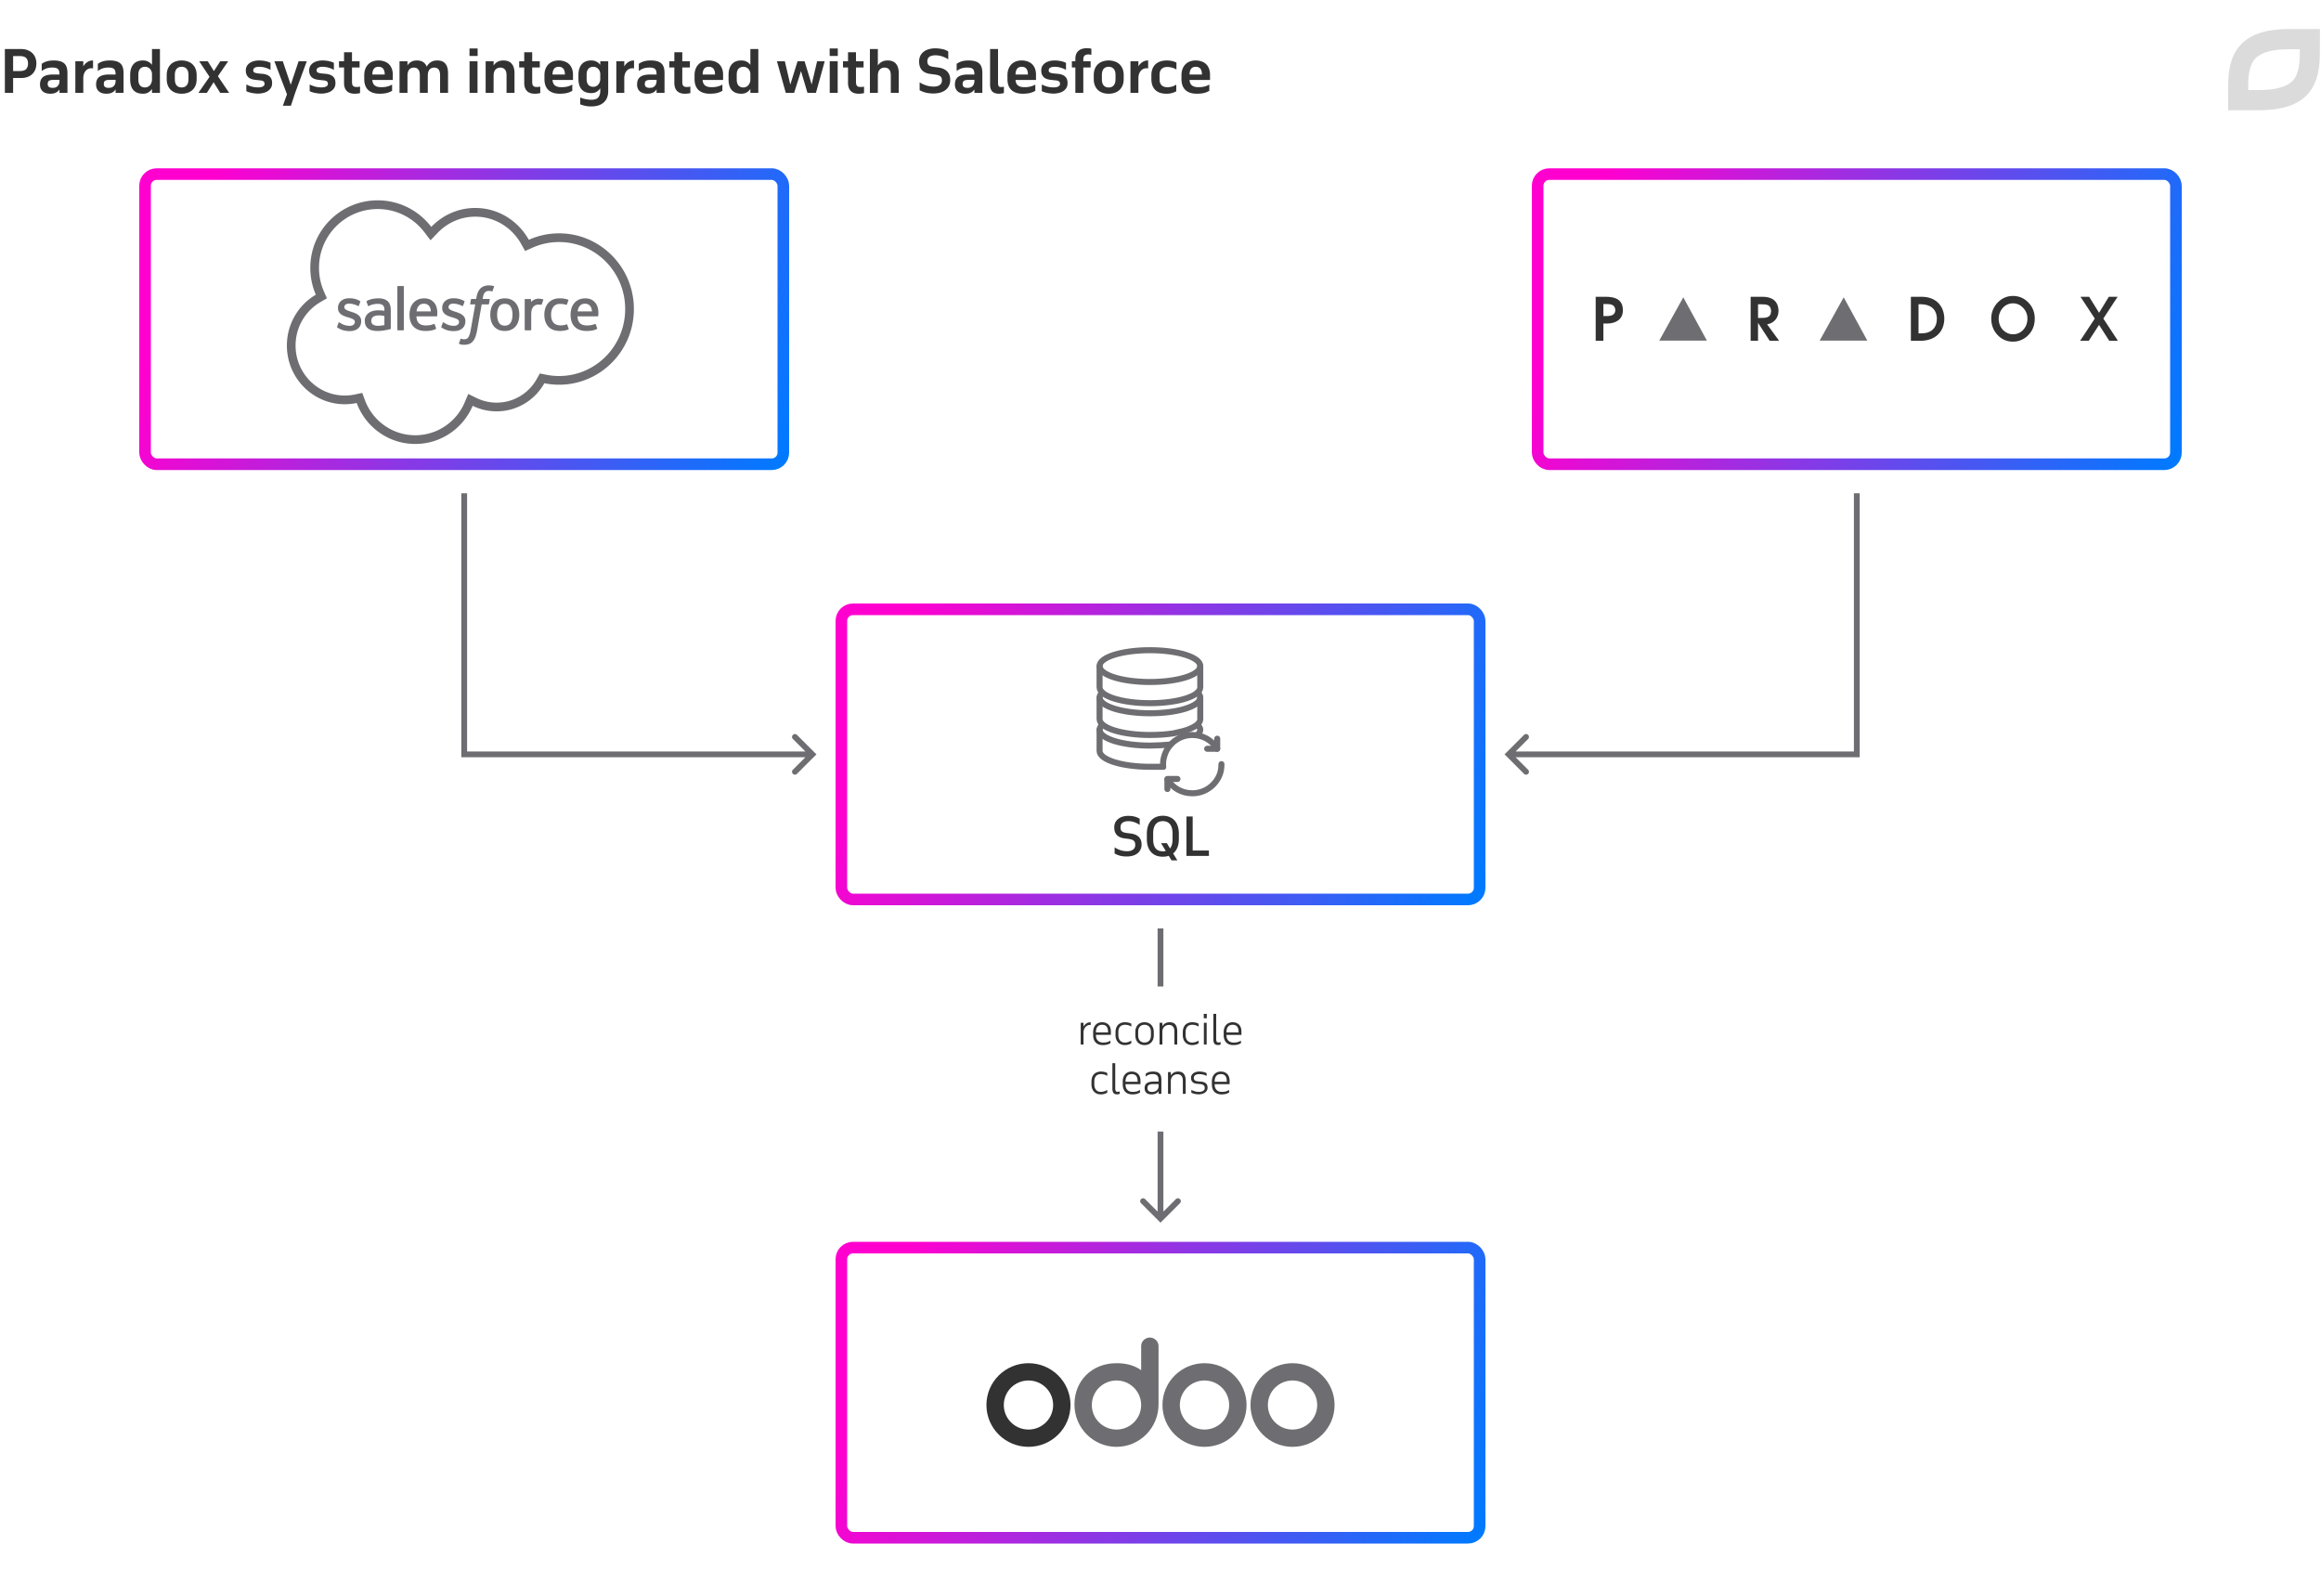 <svg width="800" height="550" viewBox="0 0 800 550" fill="none" xmlns="http://www.w3.org/2000/svg"><path d="M372.499 352.51h.966v1.316c.252-.448.584-.807.994-1.078.411-.28.906-.42 1.484-.42v.938a.664.664 0 00-.126-.014h-.126a1.98 1.98 0 00-.84.182 2.182 2.182 0 00-.672.504 2.87 2.87 0 00-.49.756c-.121.28-.196.588-.224.924V360h-.966v-7.49zm10.403 4.172h-5.152v.112c0 .364.047.7.14 1.008.103.308.257.574.462.798.205.224.457.401.756.532.308.131.672.196 1.092.196.42 0 .831-.037 1.232-.112.401-.075.835-.261 1.302-.56v.882c-.42.252-.835.425-1.246.518-.411.093-.873.14-1.386.14-1.045 0-1.862-.303-2.45-.91-.579-.607-.868-1.461-.868-2.562v-.924c0-.532.07-1.013.21-1.442.149-.429.355-.793.616-1.092.271-.299.593-.527.966-.686a3.136 3.136 0 011.274-.252c.924 0 1.661.275 2.212.826.56.551.84 1.386.84 2.506v1.022zm-5.152-.84h4.172v-.224c0-.793-.168-1.395-.504-1.806-.327-.411-.845-.616-1.554-.616-.299 0-.579.047-.84.14a1.645 1.645 0 00-.672.448 2.248 2.248 0 00-.448.798c-.103.317-.154.7-.154 1.148v.112zm10.035-3.514c.821 0 1.54.168 2.156.504v1.022a3.055 3.055 0 00-1.106-.518 4.24 4.24 0 00-1.05-.14c-.327 0-.63.047-.91.14-.28.084-.523.229-.728.434a2.034 2.034 0 00-.49.784c-.122.317-.182.709-.182 1.176v1.064c0 .355.046.686.14.994.093.308.233.579.42.812.186.224.42.401.7.532.289.131.63.196 1.022.196.345 0 .69-.051 1.036-.154a4.826 4.826 0 001.134-.518v.924a3.398 3.398 0 01-.98.448 4.278 4.278 0 01-1.232.168c-.495 0-.943-.084-1.344-.252a2.96 2.96 0 01-1.008-.7 3.187 3.187 0 01-.644-1.092 4.304 4.304 0 01-.224-1.428v-.924c0-.504.065-.966.196-1.386.13-.429.331-.798.602-1.106.28-.308.625-.546 1.036-.714.41-.177.896-.266 1.456-.266zm3.546 3.458c0-.569.075-1.069.224-1.498.159-.429.378-.789.658-1.078.28-.289.611-.509.994-.658a3.596 3.596 0 011.288-.224c.457 0 .882.075 1.274.224a2.74 2.74 0 011.008.658c.289.289.513.649.672 1.078.159.429.238.929.238 1.498v.952c0 .569-.079 1.069-.238 1.498a2.95 2.95 0 01-.672 1.078 2.74 2.74 0 01-1.008.658 3.558 3.558 0 01-1.274.224c-.467 0-.896-.075-1.288-.224a2.761 2.761 0 01-.994-.658 3.047 3.047 0 01-.658-1.078c-.149-.429-.224-.929-.224-1.498v-.952zm.966 1.022c0 .812.196 1.433.588 1.862.401.429.938.644 1.61.644.691 0 1.232-.215 1.624-.644.392-.439.588-1.059.588-1.862v-1.092c0-.821-.201-1.447-.602-1.876-.401-.429-.938-.644-1.61-.644-.672 0-1.209.215-1.61.644-.392.429-.588 1.055-.588 1.876v1.092zm7.382-4.298h.966v1.176c.252-.42.583-.751.994-.994.42-.243.919-.364 1.498-.364.933 0 1.605.271 2.016.812.411.541.616 1.302.616 2.282V360h-.98v-4.48c0-.803-.173-1.381-.518-1.736-.336-.355-.789-.532-1.358-.532a2.38 2.38 0 00-.854.154 2.05 2.05 0 00-.7.42 2.346 2.346 0 00-.49.686 2.81 2.81 0 00-.224.924V360h-.966v-7.49zm11.293-.182c.821 0 1.54.168 2.156.504v1.022a3.055 3.055 0 00-1.106-.518 4.24 4.24 0 00-1.05-.14c-.327 0-.63.047-.91.14-.28.084-.523.229-.728.434a2.046 2.046 0 00-.49.784c-.121.317-.182.709-.182 1.176v1.064c0 .355.047.686.14.994.093.308.233.579.42.812.187.224.42.401.7.532.289.131.63.196 1.022.196.345 0 .691-.051 1.036-.154a4.79 4.79 0 001.134-.518v.924a3.386 3.386 0 01-.98.448 4.273 4.273 0 01-1.232.168c-.495 0-.943-.084-1.344-.252a2.96 2.96 0 01-1.008-.7 3.187 3.187 0 01-.644-1.092 4.33 4.33 0 01-.224-1.428v-.924c0-.504.065-.966.196-1.386.131-.429.331-.798.602-1.106.28-.308.625-.546 1.036-.714.411-.177.896-.266 1.456-.266zm3.978.182h.966V360h-.966v-7.49zm-.042-3.08h1.05v1.526h-1.05v-1.526zm3.309 0h.98v8.652c0 .42.056.728.168.924.112.196.317.294.616.294a2.007 2.007 0 00.742-.14v.854c-.094.047-.22.084-.378.112a2.097 2.097 0 01-.476.056c-.318 0-.584-.042-.798-.126a1.194 1.194 0 01-.504-.378 1.818 1.818 0 01-.266-.644 4.3 4.3 0 01-.084-.896v-8.708zm9.679 7.252h-5.152v.112c0 .364.047.7.14 1.008.103.308.257.574.462.798.205.224.457.401.756.532.308.131.672.196 1.092.196.42 0 .831-.037 1.232-.112.401-.075.835-.261 1.302-.56v.882c-.42.252-.835.425-1.246.518-.411.093-.873.14-1.386.14-1.045 0-1.862-.303-2.45-.91-.579-.607-.868-1.461-.868-2.562v-.924c0-.532.07-1.013.21-1.442.149-.429.355-.793.616-1.092.271-.299.593-.527.966-.686a3.136 3.136 0 011.274-.252c.924 0 1.661.275 2.212.826.56.551.84 1.386.84 2.506v1.022zm-5.152-.84h4.172v-.224c0-.793-.168-1.395-.504-1.806-.327-.411-.845-.616-1.554-.616-.299 0-.579.047-.84.14a1.645 1.645 0 00-.672.448 2.248 2.248 0 00-.448.798c-.103.317-.154.7-.154 1.148v.112zm-43.245 13.486c.822 0 1.54.168 2.156.504v1.022a3.048 3.048 0 00-1.106-.518 4.24 4.24 0 00-1.05-.14c-.326 0-.63.047-.91.14-.28.084-.522.229-.728.434a2.058 2.058 0 00-.49.784c-.121.317-.182.709-.182 1.176v1.064c0 .355.047.686.14.994.094.308.234.579.42.812.187.224.42.401.7.532.29.131.63.196 1.022.196.346 0 .691-.051 1.036-.154a4.79 4.79 0 001.134-.518v.924c-.27.187-.597.336-.98.448a4.273 4.273 0 01-1.232.168c-.494 0-.942-.084-1.344-.252a2.96 2.96 0 01-1.008-.7 3.203 3.203 0 01-.644-1.092 4.33 4.33 0 01-.224-1.428v-.924c0-.504.066-.966.196-1.386a2.97 2.97 0 01.602-1.106c.28-.308.626-.546 1.036-.714.411-.177.896-.266 1.456-.266zm3.923-2.898h.98v8.652c0 .42.056.728.168.924.112.196.317.294.616.294a2.007 2.007 0 00.742-.14v.854c-.094.047-.22.084-.378.112a2.097 2.097 0 01-.476.056c-.318 0-.584-.042-.798-.126a1.194 1.194 0 01-.504-.378 1.818 1.818 0 01-.266-.644 4.3 4.3 0 01-.084-.896v-8.708zm9.679 7.252h-5.152v.112c0 .364.047.7.14 1.008.103.308.257.574.462.798.206.224.458.401.756.532.308.131.672.196 1.092.196.42 0 .831-.037 1.232-.112.402-.075.836-.261 1.302-.56v.882c-.42.252-.835.425-1.246.518-.41.093-.872.14-1.386.14-1.045 0-1.862-.303-2.45-.91-.578-.607-.868-1.461-.868-2.562v-.924c0-.532.07-1.013.21-1.442a3.29 3.29 0 01.616-1.092c.271-.299.593-.527.966-.686a3.139 3.139 0 011.274-.252c.924 0 1.662.275 2.212.826.56.551.84 1.386.84 2.506v1.022zm-5.152-.84h4.172v-.224c0-.793-.168-1.395-.504-1.806-.326-.411-.844-.616-1.554-.616-.298 0-.578.047-.84.14a1.645 1.645 0 00-.672.448 2.263 2.263 0 00-.448.798c-.102.317-.154.7-.154 1.148v.112zM399.328 377v-.952a2.29 2.29 0 01-.994.868c-.411.187-.877.28-1.4.28-.793 0-1.395-.187-1.806-.56-.401-.373-.602-.896-.602-1.568 0-.803.257-1.381.77-1.736.513-.364 1.293-.546 2.338-.546h1.694v-.448a4.3 4.3 0 00-.084-.896 1.6 1.6 0 00-.308-.672 1.334 1.334 0 00-.63-.42c-.261-.103-.597-.154-1.008-.154-.476 0-.901.065-1.274.196-.373.121-.747.345-1.12.672v-.966c.289-.233.625-.42 1.008-.56.383-.14.896-.21 1.54-.21.541 0 .994.061 1.358.182.364.112.658.294.882.546.224.243.383.551.476.924.093.364.14.798.14 1.302V377h-.98zm-2.268-.644c.233 0 .471-.028.714-.084a1.96 1.96 0 001.232-.812c.159-.215.266-.476.322-.784v-1.05h-1.736c-.784 0-1.33.112-1.638.336-.299.215-.448.569-.448 1.064 0 .439.135.77.406.994.28.224.663.336 1.148.336zm5.531-6.846h.966v1.176c.252-.42.583-.751.994-.994.42-.243.919-.364 1.498-.364.933 0 1.605.271 2.016.812.411.541.616 1.302.616 2.282V377h-.98v-4.48c0-.803-.173-1.381-.518-1.736-.336-.355-.789-.532-1.358-.532a2.38 2.38 0 00-.854.154 2.05 2.05 0 00-.7.42 2.346 2.346 0 00-.49.686 2.81 2.81 0 00-.224.924V377h-.966v-7.49zm8.031 6.132c.43.215.85.383 1.26.504.42.121.854.182 1.302.182.626 0 1.125-.112 1.498-.336.383-.233.574-.583.574-1.05 0-.812-.578-1.255-1.736-1.33l-.742-.056a4.221 4.221 0 01-.868-.14 2.053 2.053 0 01-.714-.35 1.703 1.703 0 01-.49-.616c-.121-.261-.182-.583-.182-.966 0-.345.075-.649.224-.91.159-.271.364-.499.616-.686.262-.187.56-.327.896-.42a3.756 3.756 0 011.078-.154c.56 0 1.05.056 1.47.168.43.103.794.233 1.092.392v.98a4.375 4.375 0 00-1.288-.504 5.73 5.73 0 00-1.176-.14c-.616 0-1.096.112-1.442.336-.345.224-.518.551-.518.98 0 .233.047.425.14.574.094.149.215.271.364.364.159.084.336.145.532.182.196.037.402.065.616.084l.84.07c.682.047 1.228.233 1.638.56.411.317.616.831.616 1.54 0 .392-.093.733-.28 1.022a2.36 2.36 0 01-.714.714 3.05 3.05 0 01-.98.406c-.364.093-.728.14-1.092.14-.42 0-.868-.051-1.344-.154a4.578 4.578 0 01-1.19-.42v-.966zm13.2-1.96h-5.152v.112c0 .364.047.7.14 1.008.103.308.257.574.462.798.205.224.457.401.756.532.308.131.672.196 1.092.196.42 0 .831-.037 1.232-.112.401-.075.835-.261 1.302-.56v.882c-.42.252-.835.425-1.246.518-.411.093-.873.14-1.386.14-1.045 0-1.862-.303-2.45-.91-.579-.607-.868-1.461-.868-2.562v-.924c0-.532.07-1.013.21-1.442.149-.429.355-.793.616-1.092.271-.299.593-.527.966-.686a3.136 3.136 0 011.274-.252c.924 0 1.661.275 2.212.826.56.551.84 1.386.84 2.506v1.022zm-5.152-.84h4.172v-.224c0-.793-.168-1.395-.504-1.806-.327-.411-.845-.616-1.554-.616-.299 0-.579.047-.84.14a1.645 1.645 0 00-.672.448 2.248 2.248 0 00-.448.798c-.103.317-.154.7-.154 1.148v.112z" fill="#323232"/><path d="M526.707 254.707a.999.999 0 10-1.414-1.414l1.414 1.414zM520 260l-.707-.707-.707.707.707.707L520 260zm5.293 6.707a.999.999 0 101.414-1.414l-1.414 1.414zM640 260v1h1v-1h-1zm-114.707-6.707l-6 6 1.414 1.414 6-6-1.414-1.414zm-6 7.414l6 6 1.414-1.414-6-6-1.414 1.414zM520 261h120v-2H520v2zm121-1v-90h-2v90h2zM394.707 413.293a.999.999 0 10-1.414 1.414l1.414-1.414zM400 420l-.707.707.707.707.707-.707L400 420zm6.707-5.293a.999.999 0 10-1.414-1.414l1.414 1.414zm-13.414 0l6 6 1.414-1.414-6-6-1.414 1.414zm7.414 6l6-6-1.414-1.414-6 6 1.414 1.414zM401 420v-30h-2v30h2z" fill="#6E6D71"/><path d="M400 340v-20" stroke="#6E6D71" stroke-width="2"/><path d="M273.293 254.707a.999.999 0 111.414-1.414l-1.414 1.414zM280 260l.707-.707.707.707-.707.707L280 260zm-5.293 6.707a.999.999 0 11-1.414-1.414l1.414 1.414zM160 260v1h-1v-1h1zm114.707-6.707l6 6-1.414 1.414-6-6 1.414-1.414zm6 7.414l-6 6-1.414-1.414 6-6 1.414 1.414zM280 261H160v-2h120v2zm-121-1v-90h2v90h-2z" fill="#6E6D71"/><rect x="290" y="430" width="220" height="100" rx="4" stroke="url(#paint0_linear)" stroke-width="4"/><path d="M445.508 498.67c-8.004 0-14.493-6.454-14.493-14.415 0-7.96 6.489-14.414 14.493-14.414 8.004 0 14.492 6.454 14.492 14.414 0 7.961-6.488 14.415-14.492 14.415zm0-5.958c4.696 0 8.502-3.787 8.502-8.457 0-4.67-3.806-8.456-8.502-8.456-4.696 0-8.503 3.786-8.503 8.456s3.807 8.457 8.503 8.457zm-30.339 5.958c-8.004 0-14.492-6.454-14.492-14.415 0-7.96 6.488-14.414 14.492-14.414 8.004 0 14.493 6.454 14.493 14.414 0 7.961-6.489 14.415-14.493 14.415zm0-5.958c4.696 0 8.503-3.787 8.503-8.457 0-4.67-3.807-8.456-8.503-8.456-4.695 0-8.502 3.786-8.502 8.456s3.807 8.457 8.502 8.457zm-15.845-8.649c0 8.06-6.491 14.607-14.495 14.607-8.003 0-14.491-6.534-14.491-14.593 0-8.06 5.894-14.236 14.491-14.236 3.178 0 6.116.672 8.504 2.418l.001-8.359c0-1.601 1.404-2.9 2.995-2.9 1.59 0 2.995 1.3 2.995 2.9v20.163zm-14.493 8.649c4.696 0 8.503-3.787 8.503-8.457 0-4.67-3.807-8.456-8.503-8.456s-8.502 3.786-8.502 8.456 3.806 8.457 8.502 8.457z" fill="#6E6D71"/><path d="M354.493 498.67c-8.004 0-14.493-6.454-14.493-14.415 0-7.961 6.489-14.414 14.493-14.414 8.004 0 14.493 6.453 14.493 14.414 0 7.961-6.489 14.415-14.493 14.415zm0-5.958c4.695 0 8.502-3.787 8.502-8.457 0-4.67-3.807-8.456-8.502-8.456-4.696 0-8.503 3.786-8.503 8.456s3.807 8.457 8.503 8.457z" fill="#323232"/><rect x="290" y="210" width="220" height="100" rx="4" stroke="url(#paint1_linear)" stroke-width="4"/><path d="M413.704 229.576c0 3.105-7.854 5.48-17.352 5.48-9.498 0-17.352-2.375-17.352-5.48 0-3.105 7.854-5.479 17.352-5.479 9.498 0 17.352 2.374 17.352 5.479z" stroke="#6E6D71" stroke-width="2.076" stroke-linecap="round" stroke-linejoin="round"/><path d="M413.703 229.576v7.306c0 3.105-7.854 5.48-17.351 5.48-9.498 0-17.352-2.375-17.352-5.48v-7.306" stroke="#6E6D71" stroke-width="2.076" stroke-linecap="round" stroke-linejoin="round"/><path d="M412.79 238.709c.548.548.913 1.095.913 1.643 0 3.105-7.854 5.48-17.351 5.48-9.498 0-17.352-2.375-17.352-5.48 0-.548.365-1.095.913-1.643" stroke="#6E6D71" stroke-width="2.076" stroke-linecap="round" stroke-linejoin="round"/><path d="M413.703 240.535v7.306c0 1.279-1.278 2.375-3.47 3.288-1.461.73-3.47 1.096-5.845 1.644-2.374.365-5.114.548-8.036.548-9.498 0-17.352-2.375-17.352-5.48v-7.306" stroke="#6E6D71" stroke-width="2.076" stroke-linecap="round" stroke-linejoin="round"/><path d="M403.475 256.608c-1.826.183-5.114.366-7.123.366-9.498 0-17.352-2.375-17.352-5.48 0-.548.365-1.096.73-1.644M412.791 249.85c.548.548.913 1.096.913 1.644 0 .548-.365 1.279-.913 1.827" stroke="#6E6D71" stroke-width="2.076" stroke-linecap="round" stroke-linejoin="round"/><path d="M400.918 264.28h-4.566c-9.498 0-17.352-2.375-17.352-5.48v-7.306" stroke="#6E6D71" stroke-width="2.076" stroke-linecap="round" stroke-linejoin="round"/><path d="M421.01 263.366c0 1.279-.183 2.375-.548 3.471-1.462 3.835-5.115 6.575-9.498 6.575-3.653 0-6.758-1.826-8.585-4.749M400.918 264.28c-.183-2.192.365-3.836.913-5.115 1.644-3.47 5.115-5.844 9.133-5.844 3.653 0 6.758 1.826 8.585 4.748" stroke="#6E6D71" stroke-width="2.076" stroke-miterlimit="10" stroke-linecap="round" stroke-linejoin="round"/><path d="M419.548 254.599v3.47h-3.47M402.379 271.951v-3.471h3.471" stroke="#6E6D71" stroke-width="2.076" stroke-miterlimit="10" stroke-linecap="round" stroke-linejoin="round"/><path d="M384.188 292.048c.648.42 1.326.75 2.034.99.72.228 1.482.342 2.286.342.876 0 1.56-.192 2.052-.576.492-.384.738-.918.738-1.602 0-.36-.048-.66-.144-.9a1.216 1.216 0 00-.45-.594c-.204-.168-.474-.294-.81-.378a7.684 7.684 0 00-1.206-.234l-1.116-.144c-1.104-.132-1.968-.51-2.592-1.134-.612-.636-.918-1.518-.918-2.646 0-.66.126-1.236.378-1.728a3.635 3.635 0 011.044-1.242 4.68 4.68 0 011.53-.756 6.784 6.784 0 011.872-.252c.792 0 1.518.084 2.178.252a5.6 5.6 0 011.764.756v2.124a7.433 7.433 0 00-1.836-.954 6.03 6.03 0 00-2.016-.342c-.9 0-1.584.174-2.052.522-.468.336-.702.864-.702 1.584 0 .336.036.618.108.846.084.228.216.42.396.576.192.144.438.264.738.36.3.084.672.156 1.116.216l1.062.126a6.664 6.664 0 011.584.378c.468.18.87.426 1.206.738.336.3.594.678.774 1.134.18.444.27.966.27 1.566 0 .696-.138 1.302-.414 1.818a3.69 3.69 0 01-1.098 1.296 4.808 4.808 0 01-1.62.756 7.658 7.658 0 01-1.998.252 9.62 9.62 0 01-2.178-.234 8.532 8.532 0 01-1.98-.792v-2.124zm11.108-4.644c0-1.02.132-1.92.396-2.7.264-.78.636-1.428 1.116-1.944a4.553 4.553 0 011.728-1.188c.684-.276 1.44-.414 2.268-.414.828 0 1.584.138 2.268.414.684.264 1.266.66 1.746 1.188.48.516.852 1.164 1.116 1.944.264.78.396 1.68.396 2.7v1.728c0 1.176-.174 2.184-.522 3.024-.348.828-.834 1.494-1.458 1.998l1.458 2.376h-2.016l-.954-1.566a6.62 6.62 0 01-2.034.306c-.828 0-1.584-.126-2.268-.378a4.752 4.752 0 01-1.728-1.152c-.48-.516-.852-1.158-1.116-1.926-.264-.768-.396-1.662-.396-2.682v-1.728zm6.894 3.204l1.098 1.818c.576-.696.864-1.752.864-3.168v-1.98c0-1.404-.288-2.466-.864-3.186-.576-.72-1.404-1.08-2.484-1.08-1.056 0-1.878.36-2.466 1.08-.576.72-.864 1.782-.864 3.186v1.98c0 2.772 1.11 4.158 3.33 4.158.372 0 .714-.036 1.026-.108l-1.638-2.7h1.998zm14.5 4.392h-7.74v-13.59h2.142v11.736h5.598V295z" fill="#323232"/><rect x="530" y="60" width="220" height="100" rx="4" stroke="url(#paint2_linear)" stroke-width="4"/><path fill-rule="evenodd" clip-rule="evenodd" d="M588.332 117.391l-8.138-14.917-8.284 14.917h16.422zM643.622 117.391l-8.138-14.917-8.285 14.917h16.423z" fill="#6E6D71"/><path fill-rule="evenodd" clip-rule="evenodd" d="M688.904 109.802l.006.276.018.273.027.269.04.266.051.261.061.259.072.254.084.25.097.242.102.235.115.225.124.218.134.209.142.201.152.192.164.183.181.185.187.175.194.163.199.153.209.141.214.132.22.121.229.11.231.099.233.085.233.072.235.059.236.045.237.033.237.02.24.007.265-.007.258-.019.254-.03.248-.044.242-.054.235-.068.231-.079.223-.09.221-.104.214-.115.209-.128.203-.14.197-.152.194-.164.187-.178.184-.189.173-.199.164-.206.152-.211.139-.216.13-.222.117-.228.106-.233.097-.24.082-.245.073-.252.062-.259.051-.264.039-.27.028-.276.018-.284.005-.29-.005-.245-.018-.241-.026-.24-.037-.235-.049-.233-.059-.23-.071-.226-.079-.223-.092-.22-.1-.218-.113-.212-.12-.208-.13-.203-.141-.199-.152-.195-.159-.19-.2-.211-.203-.197-.204-.182-.209-.167-.211-.153-.214-.139-.219-.124-.22-.11-.223-.097-.231-.083-.237-.072-.242-.057-.251-.046-.257-.032-.261-.02-.269-.006-.242.005-.239.018-.234.03-.233.041-.229.053-.225.065-.224.076-.22.089-.216.1-.211.111-.203.121-.197.132-.19.142-.184.154-.179.164-.173.175-.173.192-.163.199-.152.207-.143.215-.136.222-.122.23-.114.237-.103.246-.094.249-.081.251-.068.251-.056.253-.046.254-.029.256-.02.257-.004.262zm-2.561-.021l.002-.199.008-.197.012-.196.017-.194.02-.193.024-.192.03-.192.034-.188.039-.188.043-.188.049-.185.053-.184.057-.183.062-.182.065-.181.071-.178.075-.178.079-.176.083-.174.088-.17.093-.169.098-.167.1-.163.105-.161.109-.16.114-.157.117-.155.122-.152.126-.151.132-.149.133-.146.14-.143.135-.133.136-.129.14-.125.139-.12.142-.117.143-.112.144-.109.148-.104.149-.1.152-.096.153-.093.154-.088.158-.084.158-.08.162-.075.163-.071.164-.068.165-.064.168-.059.169-.055.171-.05.173-.045.174-.042.175-.036.174-.029.179-.028.179-.024.182-.019.18-.016.184-.01.186-.007.186-.002.191.002.19.007.185.01.186.016.184.019.183.024.181.028.181.033.177.036.177.041.175.047.174.05.171.055.169.058.169.064.166.068.164.071.161.076.162.08.158.085.157.088.154.094.154.097.15.102.15.105.147.109.146.115.144.119.141.122.14.127.14.131.135.136.138.142.134.144.13.147.124.149.12.151.116.153.113.156.107.158.103.16.098.162.096.163.09.167.085.168.081.171.079.174.071.175.069.177.062.178.059.18.055.182.051.182.047.185.042.187.037.188.034.191.028.191.024.194.02.195.016.196.011.198.008.2.002.203-.002.198-.006.196-.01.195-.013.194-.017.191-.021.19-.026.187-.027.186-.032.184-.036.182-.039.18-.044.179-.049.177-.051.176-.054.173-.059.171-.062.168-.065.168-.071.164-.073.163-.077.161-.081.157-.087.156-.088.154-.093.152-.098.149-.1.147-.103.145-.109.142-.11.141-.115.139-.12.137-.142.156-.145.151-.148.146-.148.14-.152.137-.154.132-.156.127-.158.121-.159.117-.164.112-.163.107-.168.103-.167.098-.171.092-.174.089-.175.083-.179.078-.179.073-.181.068-.181.062-.186.058-.186.054-.187.048-.19.043-.191.038-.194.034-.193.027-.197.022-.2.018-.201.013-.201.008-.203.003-.207-.003-.203-.009-.201-.012-.201-.018-.197-.023-.195-.028-.194-.034-.191-.038-.19-.044-.187-.049-.186-.055-.184-.059-.182-.064-.178-.069-.179-.074-.176-.079-.175-.086-.173-.089-.169-.094-.168-.101-.165-.103-.162-.109-.159-.115-.158-.118-.156-.124-.154-.129-.15-.135-.148-.139-.146-.144-.143-.149-.14-.153-.14-.156-.114-.136-.113-.138-.109-.14-.104-.142-.102-.144-.098-.146-.094-.149-.09-.151-.089-.154-.085-.156-.078-.159-.077-.161-.074-.163-.067-.166-.065-.167-.062-.169-.059-.172-.054-.173-.053-.175-.047-.175-.044-.179-.039-.179-.036-.181-.032-.181-.029-.182-.024-.185-.021-.186-.017-.187-.013-.189-.01-.191-.006-.191-.004-.192zm37.16 2.192l-3.553 5.474h-2.967l5.047-7.65-4.921-7.505h2.984l3.411 5.514 3.363-5.514h3.031l-4.925 7.505 5.027 7.65h-2.987l-3.51-5.474zm-61.539 5.475h-3.323v-15.156h3.93c4.414.082 7.332 2.775 7.596 7.212.099 5.003-3.3 7.869-7.973 7.943l-.23.001zm-.688-2.557h1.21c3.275-.061 5.179-1.981 5.115-5.255-.194-3.337-2.41-4.727-5.509-4.779h-.817v10.034h.001zm-108.624 2.557H550v-15.156h3.628c3.185.02 5.821 1 5.74 4.782-.04 3.053-2.486 4.392-5.344 4.439h-1.372v5.935zm0-8.516h1.217c1.616-.019 2.822-.422 2.895-1.999-.074-1.733-1.216-2.123-2.822-2.141h-1.29v4.14zm53.306.647h.721c1.844-.022 3.678.071 3.787-2.333-.094-2.263-1.531-2.355-3.307-2.374h-1.2v4.707h-.001zm-2.546 7.869v-15.156h4.241c3.002.042 5.174 1.295 5.366 4.682.046 2.52-1.524 4.418-3.932 4.808l4.129 5.666h-3.251l-4.007-6.189v6.189h-2.546z" fill="#323232"/><rect x="50" y="60" width="220" height="100" rx="4" stroke="url(#paint3_linear)" stroke-width="4"/><path d="M149.739 79.244l-1.213 1.268-1.064-1.395c-3.973-5.21-10.234-8.567-17.277-8.567-11.999 0-21.731 9.743-21.731 21.767 0 3.08.639 6.006 1.788 8.656l.528 1.219-1.146.672c-5.52 3.236-9.241 9.289-9.241 16.229 0 10.364 8.285 18.731 18.463 18.731 1.303 0 2.569-.136 3.79-.396l1.272-.271.449 1.22c2.82 7.674 10.165 13.136 18.773 13.136 8.266 0 15.366-5.035 18.415-12.228l.618-1.458 1.422.696a17.22 17.22 0 007.587 1.751c6.497 0 12.165-3.589 15.142-8.916l.534-.956 1.074.218a23.97 23.97 0 004.78.478c13.395 0 24.285-10.992 24.285-24.588 0-13.595-10.89-24.587-24.285-24.587-3.496 0-6.816.748-9.815 2.092l-1.252.561-.67-1.197c-3.421-6.113-9.826-10.203-17.143-10.203-5.507 0-10.493 2.316-14.083 6.068z" stroke="#6E6D71" stroke-width="3"/><path d="M116.207 112.591c-.075.196.027.237.051.272.225.164.453.281.683.413 1.22.649 2.372.839 3.576.839 2.454 0 3.977-1.309 3.977-3.416v-.041c0-1.948-1.719-2.655-3.333-3.166l-.209-.069c-1.217-.396-2.266-.738-2.266-1.541v-.043c0-.687.613-1.192 1.564-1.192 1.056 0 2.31.352 3.118.799 0 0 .236.154.323-.077.048-.123.457-1.226.5-1.346.046-.13-.036-.226-.12-.277-.921-.562-2.196-.947-3.515-.947l-.245.002c-2.245 0-3.813 1.36-3.813 3.31v.041c0 2.056 1.729 2.722 3.35 3.187l.26.08c1.181.364 2.198.677 2.198 1.511v.041c0 .762-.661 1.329-1.727 1.329a5.787 5.787 0 01-3.161-.912c-.172-.101-.273-.174-.405-.255-.07-.044-.246-.121-.322.111l-.484 1.347zM152.124 112.591c-.075.196.027.237.051.272.225.164.453.281.683.413 1.22.649 2.372.839 3.576.839 2.454 0 3.977-1.309 3.977-3.416v-.041c0-1.948-1.719-2.655-3.333-3.166l-.209-.069c-1.217-.396-2.266-.738-2.266-1.541v-.043c0-.687.613-1.192 1.564-1.192 1.056 0 2.31.352 3.118.799 0 0 .236.154.323-.077.048-.123.457-1.226.5-1.346.046-.13-.036-.226-.12-.277-.921-.562-2.196-.947-3.515-.947l-.245.002c-2.245 0-3.813 1.36-3.813 3.31v.041c0 2.056 1.729 2.722 3.35 3.187l.26.08c1.181.364 2.2.677 2.2 1.511v.041c0 .762-.663 1.329-1.729 1.329a5.787 5.787 0 01-3.161-.912c-.172-.101-.274-.171-.404-.255-.044-.029-.252-.109-.323.111l-.484 1.347zM176.643 108.464c0 1.191-.221 2.129-.658 2.792-.431.656-1.083.976-1.993.976-.912 0-1.561-.318-1.985-.976-.429-.661-.647-1.601-.647-2.792 0-1.19.218-2.126.647-2.782.424-.649 1.073-.966 1.985-.966.91 0 1.562.317 1.995.966.435.656.656 1.592.656 2.782zm2.048-2.208a4.955 4.955 0 00-.932-1.784 4.51 4.51 0 00-1.573-1.2c-.625-.292-1.364-.44-2.194-.44-.831 0-1.571.148-2.196.44a4.533 4.533 0 00-1.574 1.2 5.012 5.012 0 00-.932 1.784c-.2.678-.3 1.42-.3 2.208 0 .788.1 1.531.3 2.208.202.68.514 1.281.933 1.784.418.502.948.903 1.573 1.189.627.285 1.365.43 2.196.43.83 0 1.567-.145 2.194-.43a4.4 4.4 0 001.573-1.189 4.963 4.963 0 00.932-1.784 7.784 7.784 0 00.301-2.208c0-.786-.1-1.53-.301-2.208zM195.508 111.914c-.068-.2-.26-.125-.26-.125-.299.114-.615.22-.953.273a7.371 7.371 0 01-1.123.081c-.991 0-1.778-.296-2.342-.88-.566-.585-.883-1.53-.879-2.808.003-1.164.282-2.039.785-2.705.499-.663 1.259-1.003 2.273-1.003.845 0 1.489.097 2.164.311 0 0 .161.07.238-.142.179-.499.312-.856.503-1.404.054-.156-.079-.223-.126-.241a7.914 7.914 0 00-1.367-.346 10.272 10.272 0 00-1.537-.104c-.86 0-1.627.147-2.283.441a4.737 4.737 0 00-1.649 1.198 5.103 5.103 0 00-.996 1.784 7.104 7.104 0 00-.334 2.211c0 1.704.458 3.081 1.363 4.089.906 1.012 2.267 1.526 4.043 1.526 1.049 0 2.126-.214 2.899-.519 0 0 .149-.072.084-.245l-.503-1.392zM199.091 107.323c.097-.662.28-1.212.561-1.641.424-.651 1.071-1.008 1.981-1.008.91 0 1.511.359 1.942 1.008.287.429.411 1.003.46 1.641h-4.944zm6.895-1.454a4.334 4.334 0 00-.887-1.627c-.447-.482-.883-.819-1.316-1.007a5.063 5.063 0 00-1.986-.403c-.866 0-1.651.145-2.288.446a4.56 4.56 0 00-1.597 1.222 5.013 5.013 0 00-.939 1.804 7.857 7.857 0 00-.305 2.22c0 .801.106 1.548.316 2.22a4.59 4.59 0 001.005 1.767c.455.497 1.041.887 1.743 1.158.697.27 1.543.41 2.516.409 2.002-.007 3.057-.455 3.491-.696.077-.043.15-.118.058-.333l-.453-1.273c-.068-.19-.261-.12-.261-.12-.496.185-1.201.516-2.845.513-1.075-.002-1.872-.32-2.372-.817-.512-.509-.763-1.258-.807-2.314l6.932.007s.183-.003.201-.181c.007-.075.239-1.428-.206-2.995zM143.571 107.323c.099-.662.28-1.212.561-1.641.424-.651 1.071-1.008 1.981-1.008.91 0 1.511.359 1.944 1.008.285.429.409 1.003.458 1.641h-4.944zm6.894-1.454a4.334 4.334 0 00-.886-1.627c-.447-.482-.883-.819-1.316-1.007a5.063 5.063 0 00-1.986-.403c-.864 0-1.651.145-2.288.446a4.56 4.56 0 00-1.597 1.222 5.013 5.013 0 00-.939 1.804 7.893 7.893 0 00-.305 2.22c0 .801.106 1.548.316 2.22a4.59 4.59 0 001.005 1.767c.455.497 1.041.887 1.743 1.158.697.27 1.543.41 2.516.409 2.002-.007 3.057-.455 3.491-.696.077-.043.15-.118.058-.333l-.451-1.273c-.07-.19-.263-.12-.263-.12-.496.185-1.199.516-2.847.513-1.073-.002-1.87-.32-2.37-.817-.512-.509-.763-1.258-.807-2.314l6.932.007s.183-.003.201-.181c.007-.075.239-1.428-.207-2.995zM128.587 111.876c-.271-.217-.309-.272-.401-.412-.136-.214-.206-.518-.206-.904 0-.612.201-1.051.619-1.347-.005.002.596-.521 2.01-.502.993.014 1.881.16 1.881.16v3.162h.002s-.881.189-1.873.249c-1.41.086-2.037-.408-2.032-.406zm2.758-4.886c-.281-.02-.646-.032-1.082-.032-.594 0-1.169.075-1.707.22a4.451 4.451 0 00-1.448.673 3.35 3.35 0 00-1.005 1.147c-.246.458-.37.998-.37 1.603 0 .615.106 1.15.317 1.587.211.439.516.805.904 1.087.386.282.861.489 1.413.613.543.125 1.16.188 1.835.188.71 0 1.419-.058 2.106-.176a43.987 43.987 0 001.746-.338c.23-.055.486-.125.486-.125.172-.042.158-.227.158-.227l-.003-6.358c0-1.395-.372-2.428-1.103-3.069-.727-.639-1.799-.962-3.184-.962-.52 0-1.356.071-1.857.172 0 0-1.515.294-2.138.783 0 0-.137.085-.062.277l.491 1.322c.061.171.227.113.227.113s.052-.02.114-.056c1.334-.728 3.021-.706 3.021-.706.749 0 1.325.15 1.714.449.378.291.57.73.57 1.656v.294c-.596-.085-1.143-.135-1.143-.135zM187.259 103.407a.187.187 0 00-.104-.249c-.118-.046-.707-.171-1.162-.2-.871-.053-1.354.094-1.787.289-.43.195-.907.509-1.172.866v-.846c0-.118-.084-.212-.2-.212h-1.777c-.116 0-.199.094-.199.212v10.371c0 .116.095.212.211.212h1.821c.116 0 .21-.096.21-.212v-5.181c0-.696.077-1.389.23-1.825.15-.431.354-.776.607-1.024.253-.246.541-.418.857-.516.322-.099.678-.131.93-.131.363 0 .761.094.761.094.133.015.208-.067.253-.188.119-.318.456-1.27.521-1.46z" fill="#6E6D71"/><path d="M170.163 98.6a5.89 5.89 0 00-.685-.163 5.401 5.401 0 00-.942-.072c-1.254 0-2.242.356-2.936 1.056-.69.697-1.158 1.758-1.393 3.155l-.085.469h-1.575s-.19-.006-.231.202l-.258 1.447c-.018.137.041.224.225.224h1.532l-1.554 8.701c-.121.701-.261 1.277-.416 1.714-.151.431-.299.754-.483.99-.178.225-.345.393-.634.49-.239.08-.515.118-.816.118-.167 0-.391-.027-.556-.061a1.685 1.685 0 01-.375-.122s-.179-.068-.25.111c-.056.149-.465 1.275-.515 1.413-.047.139.021.247.108.279.204.072.356.12.634.186.385.091.71.096 1.015.096.637 0 1.22-.091 1.702-.265.484-.176.906-.482 1.281-.895.404-.448.658-.916.9-1.557.24-.632.446-1.418.61-2.334l1.562-8.864h2.283s.193.007.232-.203l.259-1.446c.017-.138-.041-.224-.227-.224h-2.216c.012-.049.112-.832.366-1.568.109-.313.313-.568.486-.742a1.45 1.45 0 01.58-.362c.22-.072.471-.106.745-.106.208 0 .414.024.569.056.215.047.298.07.354.088.227.068.258.001.302-.108l.53-1.46c.054-.157-.08-.223-.128-.242zM139.193 113.639c0 .116-.083.21-.199.21h-1.838c-.116 0-.198-.094-.198-.21v-14.84c0-.116.082-.21.198-.21h1.838c.116 0 .199.094.199.21v14.84z" fill="#6E6D71"/><path d="M12.54 21.84c0 .72-.113 1.393-.34 2.02a4.516 4.516 0 01-1 1.6c-.44.44-.987.787-1.64 1.04-.64.253-1.373.38-2.2.38H4.52V32H1.68V16.9h5.6c.853 0 1.607.133 2.26.4.667.253 1.22.607 1.66 1.06.44.44.773.96 1 1.56.227.6.34 1.24.34 1.92zm-8.02-2.52v5.16h2.36c1.027 0 1.747-.233 2.16-.7.413-.48.62-1.093.62-1.84 0-.92-.233-1.587-.7-2-.453-.413-1.187-.62-2.2-.62H4.52zM20.508 32v-1.18c-.653.987-1.68 1.48-3.08 1.48-1.187 0-2.094-.28-2.72-.84-.614-.573-.92-1.353-.92-2.34 0-1.2.367-2.073 1.1-2.62.746-.547 1.886-.82 3.42-.82h2.2c0-.4-.034-.747-.1-1.04a1.535 1.535 0 00-.34-.76c-.174-.2-.42-.347-.74-.44-.32-.107-.74-.16-1.26-.16-.707 0-1.347.087-1.92.26-.56.173-1.147.487-1.76.94V22a6.01 6.01 0 011.76-.86c.653-.2 1.46-.3 2.42-.3.826 0 1.533.087 2.12.26.6.16 1.087.413 1.46.76.387.347.666.8.84 1.36.173.547.26 1.2.26 1.96V32h-2.74zm0-4.48h-1.86c-.427 0-.78.027-1.06.08-.28.04-.507.12-.68.24a.834.834 0 00-.36.44c-.067.187-.1.42-.1.7 0 .867.553 1.3 1.66 1.3.293 0 .587-.033.88-.1.293-.08.547-.213.76-.4.226-.187.406-.433.54-.74.146-.32.22-.72.22-1.2v-.32zm5.462-6.4h2.74v1.76c.347-.6.8-1.087 1.36-1.46.56-.387 1.227-.58 2-.58v2.74a2.666 2.666 0 00-.56-.06c-.413 0-.786.08-1.12.24-.333.16-.626.387-.88.68-.24.293-.433.647-.58 1.06a4.84 4.84 0 00-.22 1.36V32h-2.74V21.12zM39.844 32v-1.18c-.654.987-1.68 1.48-3.08 1.48-1.187 0-2.094-.28-2.72-.84-.614-.573-.92-1.353-.92-2.34 0-1.2.366-2.073 1.1-2.62.746-.547 1.886-.82 3.42-.82h2.2c0-.4-.034-.747-.1-1.04a1.536 1.536 0 00-.34-.76c-.174-.2-.42-.347-.74-.44-.32-.107-.74-.16-1.26-.16-.707 0-1.347.087-1.92.26-.56.173-1.147.487-1.76.94V22a6.008 6.008 0 011.76-.86c.653-.2 1.46-.3 2.42-.3.826 0 1.533.087 2.12.26.6.16 1.086.413 1.46.76.386.347.666.8.84 1.36.173.547.26 1.2.26 1.96V32h-2.74zm0-4.48h-1.86c-.427 0-.78.027-1.06.08-.28.04-.507.12-.68.24a.833.833 0 00-.36.44c-.067.187-.1.42-.1.7 0 .867.553 1.3 1.66 1.3.293 0 .586-.033.88-.1.293-.08.546-.213.76-.4a1.94 1.94 0 00.54-.74c.146-.32.22-.72.22-1.2v-.32zM52.386 16.9h2.74V32h-2.74v-1.36a3.93 3.93 0 01-1.26 1.22c-.506.293-1.126.44-1.86.44-1.44 0-2.533-.413-3.28-1.24-.746-.827-1.12-2.073-1.12-3.74v-1.5c0-1.547.367-2.76 1.1-3.64.747-.893 1.847-1.34 3.3-1.34.72 0 1.334.14 1.84.42.52.267.947.633 1.28 1.1V16.9zm-2.38 6.12c-.72 0-1.286.227-1.7.68-.413.453-.62 1.127-.62 2.02v1.7c0 .893.2 1.573.6 2.04.4.453.96.68 1.68.68.347 0 .667-.067.96-.2.294-.133.54-.313.74-.54.214-.24.38-.52.5-.84.134-.32.207-.66.22-1.02v-2.2c-.08-.72-.346-1.287-.8-1.7a2.273 2.273 0 00-1.58-.62zm7.457 2.9c0-.853.134-1.6.4-2.24.267-.64.627-1.167 1.08-1.58a4.364 4.364 0 011.64-.94c.627-.213 1.3-.32 2.02-.32s1.394.107 2.02.32c.64.2 1.194.513 1.66.94.467.413.834.94 1.1 1.58.267.64.4 1.387.4 2.24v1.32c0 .853-.133 1.6-.4 2.24a4.487 4.487 0 01-1.1 1.58 4.722 4.722 0 01-1.66.94c-.626.2-1.3.3-2.02.3s-1.393-.1-2.02-.3a4.753 4.753 0 01-1.64-.94 4.622 4.622 0 01-1.08-1.58c-.266-.64-.4-1.387-.4-2.24v-1.32zm2.8 1.32c0 .987.207 1.72.62 2.2.414.467.987.7 1.72.7.734 0 1.307-.233 1.72-.7.427-.48.64-1.213.64-2.2V25.9c0-.987-.213-1.713-.64-2.18-.413-.467-.986-.7-1.72-.7-.733 0-1.306.233-1.72.7-.413.467-.62 1.193-.62 2.18v1.34zm11.96-.76l-3.56-5.36h2.96l2.1 3.38 2.2-3.38h2.72l-3.54 5.14 3.88 5.74h-3.08l-2.28-3.66-2.32 3.66h-2.92l3.84-5.52zm12.685 2.64c.6.307 1.24.553 1.92.74a8.96 8.96 0 002.18.26c.64 0 1.16-.1 1.56-.3.413-.2.62-.513.62-.94 0-.427-.153-.727-.46-.9-.293-.173-.72-.273-1.28-.3l-1.4-.16c-.427-.04-.84-.12-1.24-.24s-.753-.3-1.06-.54a2.808 2.808 0 01-.74-.96c-.186-.4-.28-.893-.28-1.48 0-.613.127-1.133.38-1.56.267-.44.614-.8 1.04-1.08.44-.28.927-.487 1.46-.62.547-.133 1.1-.2 1.66-.2.76 0 1.493.073 2.2.22.72.147 1.313.353 1.78.62v2.42a7.674 7.674 0 00-1.92-.8 7.397 7.397 0 00-1.96-.28c-.68 0-1.2.107-1.56.32-.347.2-.52.493-.52.88 0 .413.167.687.5.82.334.133.76.227 1.28.28l1.34.12c.507.04.967.133 1.38.28.413.133.767.327 1.06.58.307.24.54.553.7.94.16.387.24.853.24 1.4 0 .667-.147 1.233-.44 1.7a3.657 3.657 0 01-1.14 1.12c-.466.28-.986.48-1.56.6-.573.133-1.147.2-1.72.2-.32 0-.66-.02-1.02-.06-.36-.04-.72-.093-1.08-.16a8.472 8.472 0 01-1.04-.26 5.488 5.488 0 01-.88-.36v-2.3zm12.588 7.32l1.42-3.94-4.34-11.38h2.9l2.739 8.1 2.7-8.1h2.82l-4 10.88-1.46 4.44h-2.78zm9.248-7.32c.6.307 1.24.553 1.92.74.693.173 1.42.26 2.18.26.64 0 1.16-.1 1.56-.3.413-.2.62-.513.62-.94 0-.427-.153-.727-.46-.9-.293-.173-.72-.273-1.28-.3l-1.4-.16a6.37 6.37 0 01-1.24-.24c-.4-.12-.753-.3-1.06-.54a2.807 2.807 0 01-.74-.96c-.187-.4-.28-.893-.28-1.48 0-.613.127-1.133.38-1.56.267-.44.613-.8 1.04-1.08.44-.28.927-.487 1.46-.62.547-.133 1.1-.2 1.66-.2.76 0 1.493.073 2.2.22.72.147 1.313.353 1.78.62v2.42a7.686 7.686 0 00-1.92-.8 7.395 7.395 0 00-1.96-.28c-.68 0-1.2.107-1.56.32-.347.2-.52.493-.52.88 0 .413.167.687.5.82.333.133.76.227 1.28.28l1.34.12c.507.04.967.133 1.38.28.413.133.767.327 1.06.58.307.24.54.553.7.94.16.387.24.853.24 1.4 0 .667-.147 1.233-.44 1.7a3.65 3.65 0 01-1.14 1.12c-.467.28-.987.48-1.56.6-.573.133-1.147.2-1.72.2-.32 0-.66-.02-1.02-.06-.36-.04-.72-.093-1.08-.16a8.454 8.454 0 01-1.04-.26 5.484 5.484 0 01-.88-.36v-2.3zm10.102-8h1.74V18h2.74v3.12h2.62v2.14h-2.62v4.94c0 .68.12 1.147.36 1.4.24.253.626.38 1.16.38.2 0 .413-.007.64-.02.226-.027.433-.067.62-.12v2.24c-.227.067-.52.12-.88.16-.347.04-.674.06-.98.06-1.214 0-2.127-.32-2.74-.96-.614-.64-.92-1.553-.92-2.74v-5.34h-1.74v-2.14zm18.543 6.44h-7.06c.067.88.354 1.513.86 1.9.507.387 1.2.58 2.08.58.334 0 .654-.007.96-.02.307-.027.614-.067.92-.12a9.04 9.04 0 00.94-.26c.334-.12.687-.28 1.06-.48v2.14a9.4 9.4 0 01-.98.48c-.32.12-.653.22-1 .3a7.03 7.03 0 01-1.1.16c-.373.04-.786.06-1.24.06-1.693 0-3-.427-3.92-1.28-.906-.867-1.36-2.127-1.36-3.78v-1.32c0-.8.12-1.513.36-2.14.24-.64.574-1.173 1-1.6.427-.44.94-.773 1.54-1a5.728 5.728 0 012-.34c.72 0 1.38.107 1.98.32.614.2 1.14.507 1.58.92.44.413.78.933 1.02 1.56.24.613.36 1.333.36 2.16v1.76zm-4.94-4.54c-1.373 0-2.08.887-2.12 2.66h4.28c-.013-.92-.2-1.593-.56-2.02-.346-.427-.88-.64-1.6-.64zm7.26-1.9h2.74v1.4a4.121 4.121 0 011.28-1.22c.52-.307 1.18-.46 1.98-.46.88 0 1.593.187 2.14.56.56.36.973.887 1.24 1.58a4.27 4.27 0 011.38-1.54c.586-.4 1.333-.6 2.24-.6 1.28 0 2.22.38 2.82 1.14.6.747.9 1.827.9 3.24V32h-2.74v-6.02c0-.933-.174-1.613-.52-2.04-.347-.427-.847-.64-1.5-.64-.694 0-1.234.227-1.62.68-.374.44-.574 1.1-.6 1.98V32h-2.74v-6.02c0-.933-.18-1.613-.54-2.04-.347-.427-.847-.64-1.5-.64-.694 0-1.234.227-1.62.68-.374.44-.574 1.1-.6 1.98V32h-2.74V21.12zm24.14 0h2.74V32h-2.74V21.12zm-.02-4.42h2.8v2.58h-2.8V16.7zm5.567 4.42h2.74v1.46a3.79 3.79 0 011.34-1.26c.547-.32 1.227-.48 2.04-.48 1.28 0 2.233.38 2.86 1.14.64.747.96 1.827.96 3.24V32h-2.74v-6.02c0-.933-.193-1.613-.58-2.04-.373-.427-.887-.64-1.54-.64-.72 0-1.293.24-1.72.72-.413.467-.62 1.16-.62 2.08V32h-2.74V21.12zm11.559 0h1.74V18h2.74v3.12h2.62v2.14h-2.62v4.94c0 .68.12 1.147.36 1.4.24.253.627.38 1.16.38.2 0 .413-.007.64-.02.227-.027.433-.067.62-.12v2.24c-.227.067-.52.12-.88.16-.347.04-.673.06-.98.06-1.213 0-2.127-.32-2.74-.96-.613-.64-.92-1.553-.92-2.74v-5.34h-1.74v-2.14zm18.544 6.44h-7.06c.066.88.353 1.513.86 1.9.506.387 1.2.58 2.08.58.333 0 .653-.007.96-.02.306-.027.613-.067.92-.12a9.11 9.11 0 00.94-.26c.333-.12.686-.28 1.06-.48v2.14c-.334.187-.66.347-.98.48-.32.12-.654.22-1 .3-.347.08-.714.133-1.1.16-.374.04-.787.06-1.24.06-1.694 0-3-.427-3.92-1.28-.907-.867-1.36-2.127-1.36-3.78v-1.32c0-.8.12-1.513.36-2.14.24-.64.573-1.173 1-1.6.426-.44.94-.773 1.54-1a5.724 5.724 0 012-.34c.72 0 1.38.107 1.98.32.613.2 1.14.507 1.58.92.44.413.78.933 1.02 1.56.24.613.36 1.333.36 2.16v1.76zm-4.94-4.54c-1.374 0-2.08.887-2.12 2.66h4.28c-.014-.92-.2-1.593-.56-2.02-.347-.427-.88-.64-1.6-.64zm17.079 8.38c0 1.68-.513 2.98-1.54 3.9-1.013.92-2.453 1.38-4.32 1.38-.827 0-1.54-.073-2.14-.22-.587-.133-1.133-.3-1.64-.5V33.6c.613.267 1.253.46 1.92.58.667.133 1.3.2 1.9.2 1.147 0 1.947-.273 2.4-.82.453-.547.68-1.293.68-2.24v-.9a3.923 3.923 0 01-1.26 1.22c-.507.293-1.127.44-1.86.44-1.44 0-2.533-.413-3.28-1.24-.747-.827-1.12-2.073-1.12-3.74v-1.28c0-1.547.367-2.76 1.1-3.64.747-.893 1.847-1.34 3.3-1.34.72 0 1.333.14 1.84.42.52.267.947.633 1.28 1.1v-1.24h2.74V31.4zm-5.12-8.38c-.72 0-1.287.227-1.7.68-.413.453-.62 1.127-.62 2.02v1.48c0 .893.2 1.573.6 2.04.4.453.96.68 1.68.68.36 0 .687-.067.98-.2.307-.147.56-.34.76-.58.213-.253.38-.54.5-.86.12-.333.18-.693.18-1.08v-1.86c-.08-.72-.347-1.287-.8-1.7a2.272 2.272 0 00-1.58-.62zm7.917-1.9h2.74v1.76c.347-.6.8-1.087 1.36-1.46.56-.387 1.227-.58 2-.58v2.74a2.666 2.666 0 00-.56-.06c-.413 0-.787.08-1.12.24-.333.16-.627.387-.88.68-.24.293-.433.647-.58 1.06a4.84 4.84 0 00-.22 1.36V32h-2.74V21.12zM226.309 32v-1.18c-.654.987-1.68 1.48-3.08 1.48-1.187 0-2.094-.28-2.72-.84-.614-.573-.92-1.353-.92-2.34 0-1.2.366-2.073 1.1-2.62.746-.547 1.886-.82 3.42-.82h2.2c0-.4-.034-.747-.1-1.04a1.544 1.544 0 00-.34-.76c-.174-.2-.42-.347-.74-.44-.32-.107-.74-.16-1.26-.16a6.62 6.62 0 00-1.92.26c-.56.173-1.147.487-1.76.94V22a6 6 0 011.76-.86c.653-.2 1.46-.3 2.42-.3.826 0 1.533.087 2.12.26.6.16 1.086.413 1.46.76.386.347.666.8.84 1.36.173.547.26 1.2.26 1.96V32h-2.74zm0-4.48h-1.86c-.427 0-.78.027-1.06.08-.28.04-.507.12-.68.24a.828.828 0 00-.36.44c-.067.187-.1.42-.1.7 0 .867.553 1.3 1.66 1.3.293 0 .586-.033.88-.1.293-.08.546-.213.76-.4.226-.187.406-.433.54-.74.146-.32.22-.72.22-1.2v-.32zm4.384-6.4h1.74V18h2.74v3.12h2.62v2.14h-2.62v4.94c0 .68.12 1.147.36 1.4.24.253.627.38 1.16.38.2 0 .414-.007.64-.02a3.92 3.92 0 00.62-.12v2.24c-.226.067-.52.12-.88.16-.346.04-.673.06-.98.06-1.213 0-2.126-.32-2.74-.96-.613-.64-.92-1.553-.92-2.74v-5.34h-1.74v-2.14zm18.544 6.44h-7.06c.067.88.353 1.513.86 1.9s1.2.58 2.08.58c.333 0 .653-.007.96-.02.307-.027.613-.067.92-.12a9.04 9.04 0 00.94-.26 8 8 0 001.06-.48v2.14a9.4 9.4 0 01-.98.48c-.32.12-.653.22-1 .3-.347.08-.713.133-1.1.16-.373.04-.787.06-1.24.06-1.693 0-3-.427-3.92-1.28-.907-.867-1.36-2.127-1.36-3.78v-1.32c0-.8.12-1.513.36-2.14.24-.64.573-1.173 1-1.6.427-.44.94-.773 1.54-1a5.724 5.724 0 012-.34c.72 0 1.38.107 1.98.32.613.2 1.14.507 1.58.92.44.413.78.933 1.02 1.56.24.613.36 1.333.36 2.16v1.76zm-4.94-4.54c-1.373 0-2.08.887-2.12 2.66h4.28c-.013-.92-.2-1.593-.56-2.02-.347-.427-.88-.64-1.6-.64zm14.339-6.12h2.74V32h-2.74v-1.36a3.923 3.923 0 01-1.26 1.22c-.506.293-1.126.44-1.86.44-1.44 0-2.533-.413-3.28-1.24-.746-.827-1.12-2.073-1.12-3.74v-1.5c0-1.547.367-2.76 1.1-3.64.747-.893 1.847-1.34 3.3-1.34.72 0 1.334.14 1.84.42.52.267.947.633 1.28 1.1V16.9zm-2.38 6.12c-.72 0-1.286.227-1.7.68-.413.453-.62 1.127-.62 2.02v1.7c0 .893.2 1.573.6 2.04.4.453.96.68 1.68.68.347 0 .667-.067.96-.2.294-.133.54-.313.74-.54.214-.24.38-.52.5-.84.134-.32.207-.66.22-1.02v-2.2c-.08-.72-.346-1.287-.8-1.7a2.272 2.272 0 00-1.58-.62zM281.24 32h-2.92l-2.24-7.5-2.36 7.5h-2.88l-3.04-10.88h2.72l1.88 8.04 2.5-8.04h2.42l2.44 7.98 1.88-7.98h2.62L281.24 32zm4.75-10.88h2.74V32h-2.74V21.12zm-.02-4.42h2.8v2.58h-2.8V16.7zm4.587 4.42h1.74V18h2.74v3.12h2.62v2.14h-2.62v4.94c0 .68.12 1.147.36 1.4.24.253.626.38 1.16.38.2 0 .413-.007.64-.02.226-.027.433-.067.62-.12v2.24c-.227.067-.52.12-.88.16-.347.04-.674.06-.98.06-1.214 0-2.127-.32-2.74-.96-.614-.64-.92-1.553-.92-2.74v-5.34h-1.74v-2.14zm9.281-4.22h2.74v5.68a3.781 3.781 0 011.34-1.26c.546-.32 1.226-.48 2.04-.48 1.28 0 2.233.38 2.86 1.14.64.747.96 1.827.96 3.24V32h-2.74v-6.02c0-.933-.194-1.613-.58-2.04-.374-.427-.887-.64-1.54-.64-.72 0-1.294.24-1.72.72-.414.467-.62 1.16-.62 2.08V32h-2.74V16.9zm17.143 11.48a9.667 9.667 0 002.32 1.08 8.69 8.69 0 002.56.38c.894 0 1.58-.18 2.06-.54.494-.36.74-.887.74-1.58 0-.347-.046-.633-.14-.86a1.274 1.274 0 00-.44-.58c-.2-.16-.466-.287-.8-.38a7.197 7.197 0 00-1.16-.22l-1.5-.2c-1.253-.173-2.206-.613-2.86-1.32-.64-.72-.96-1.7-.96-2.94 0-.787.147-1.467.44-2.04a4.206 4.206 0 011.22-1.42 5.102 5.102 0 011.76-.82 7.833 7.833 0 012.12-.28c.827 0 1.64.087 2.44.26.814.16 1.5.433 2.06.82v2.72c-.64-.44-1.34-.78-2.1-1.02a6.99 6.99 0 00-2.26-.38c-.933 0-1.64.167-2.12.5-.48.32-.72.833-.72 1.54 0 .333.04.613.12.84.08.227.214.413.4.56.187.147.42.267.7.36.294.093.654.167 1.08.22l1.4.18c1.36.173 2.394.62 3.1 1.34.72.707 1.08 1.693 1.08 2.96 0 .813-.16 1.513-.48 2.1a4.145 4.145 0 01-1.26 1.46 5.785 5.785 0 01-1.86.84 9.46 9.46 0 01-2.26.26c-.84 0-1.646-.087-2.42-.26a8.675 8.675 0 01-2.26-.86v-2.72zM335.859 32v-1.18c-.653.987-1.68 1.48-3.08 1.48-1.186 0-2.093-.28-2.72-.84-.613-.573-.92-1.353-.92-2.34 0-1.2.367-2.073 1.1-2.62.747-.547 1.887-.82 3.42-.82h2.2c0-.4-.033-.747-.1-1.04a1.526 1.526 0 00-.34-.76c-.173-.2-.42-.347-.74-.44-.32-.107-.74-.16-1.26-.16a6.63 6.63 0 00-1.92.26c-.56.173-1.146.487-1.76.94V22a6.013 6.013 0 011.76-.86c.654-.2 1.46-.3 2.42-.3.827 0 1.534.087 2.12.26.6.16 1.087.413 1.46.76.387.347.667.8.84 1.36.174.547.26 1.2.26 1.96V32h-2.74zm0-4.48h-1.86c-.426 0-.78.027-1.06.08-.28.04-.506.12-.68.24a.837.837 0 00-.36.44c-.066.187-.1.42-.1.7 0 .867.554 1.3 1.66 1.3.294 0 .587-.033.88-.1.294-.08.547-.213.76-.4.227-.187.407-.433.54-.74.147-.32.22-.72.22-1.2v-.32zm5.403-10.62h2.74v11.46c0 .613.067 1.04.2 1.28s.413.36.84.36c.413 0 .74-.053.98-.16v2.22c-.213.067-.473.12-.78.16-.293.053-.58.08-.86.08-1.053 0-1.84-.253-2.36-.76-.507-.507-.76-1.32-.76-2.44V16.9zm15.827 10.66h-7.06c.066.88.353 1.513.86 1.9.506.387 1.2.58 2.08.58.333 0 .653-.007.96-.02.306-.027.613-.067.92-.12a9.11 9.11 0 00.94-.26c.333-.12.686-.28 1.06-.48v2.14c-.334.187-.66.347-.98.48-.32.12-.654.22-1 .3-.347.08-.714.133-1.1.16-.374.04-.787.06-1.24.06-1.694 0-3-.427-3.92-1.28-.907-.867-1.36-2.127-1.36-3.78v-1.32c0-.8.12-1.513.36-2.14.24-.64.573-1.173 1-1.6.426-.44.94-.773 1.54-1a5.724 5.724 0 012-.34c.72 0 1.38.107 1.98.32.613.2 1.14.507 1.58.92.44.413.78.933 1.02 1.56.24.613.36 1.333.36 2.16v1.76zm-4.94-4.54c-1.374 0-2.08.887-2.12 2.66h4.28c-.014-.92-.2-1.593-.56-2.02-.347-.427-.88-.64-1.6-.64zm6.939 6.1c.6.307 1.24.553 1.92.74.693.173 1.42.26 2.18.26.64 0 1.16-.1 1.56-.3.413-.2.62-.513.62-.94 0-.427-.154-.727-.46-.9-.294-.173-.72-.273-1.28-.3l-1.4-.16a6.37 6.37 0 01-1.24-.24c-.4-.12-.754-.3-1.06-.54a2.795 2.795 0 01-.74-.96c-.187-.4-.28-.893-.28-1.48 0-.613.126-1.133.38-1.56.266-.44.613-.8 1.04-1.08.44-.28.926-.487 1.46-.62.546-.133 1.1-.2 1.66-.2.76 0 1.493.073 2.2.22.72.147 1.313.353 1.78.62v2.42a7.686 7.686 0 00-1.92-.8 7.401 7.401 0 00-1.96-.28c-.68 0-1.2.107-1.56.32-.347.2-.52.493-.52.88 0 .413.166.687.5.82.333.133.76.227 1.28.28l1.34.12c.506.04.966.133 1.38.28.413.133.766.327 1.06.58.306.24.54.553.7.94.16.387.24.853.24 1.4 0 .667-.147 1.233-.44 1.7a3.672 3.672 0 01-1.14 1.12c-.467.28-.987.48-1.56.6a7.58 7.58 0 01-1.72.2c-.32 0-.66-.02-1.02-.06-.36-.04-.72-.093-1.08-.16a8.454 8.454 0 01-1.04-.26 5.446 5.446 0 01-.88-.36v-2.3zm10.363-8h1.2v-.82c0-1.187.34-2.093 1.02-2.72.694-.64 1.66-.96 2.9-.96.28 0 .56.013.84.04.294.027.547.073.76.14v2.12a4.275 4.275 0 00-.48-.1c-.16-.04-.333-.06-.52-.06-.56 0-1 .127-1.32.38-.306.253-.46.727-.46 1.42v.56h2.52v2.14h-2.52V32h-2.74v-8.74h-1.2v-2.14zm7.544 4.8c0-.853.133-1.6.4-2.24.266-.64.626-1.167 1.08-1.58a4.355 4.355 0 011.64-.94c.626-.213 1.3-.32 2.02-.32s1.393.107 2.02.32c.64.2 1.193.513 1.66.94.466.413.833.94 1.1 1.58.266.64.4 1.387.4 2.24v1.32c0 .853-.134 1.6-.4 2.24a4.501 4.501 0 01-1.1 1.58 4.725 4.725 0 01-1.66.94c-.627.2-1.3.3-2.02.3s-1.394-.1-2.02-.3a4.743 4.743 0 01-1.64-.94 4.602 4.602 0 01-1.08-1.58c-.267-.64-.4-1.387-.4-2.24v-1.32zm2.8 1.32c0 .987.206 1.72.62 2.2.413.467.986.7 1.72.7.733 0 1.306-.233 1.72-.7.426-.48.64-1.213.64-2.2V25.9c0-.987-.214-1.713-.64-2.18-.414-.467-.987-.7-1.72-.7-.734 0-1.307.233-1.72.7-.414.467-.62 1.193-.62 2.18v1.34zm9.847-6.12h2.74v1.76c.347-.6.8-1.087 1.36-1.46.56-.387 1.227-.58 2-.58v2.74a2.659 2.659 0 00-.56-.06c-.413 0-.786.08-1.12.24a2.71 2.71 0 00-.88.68c-.24.293-.433.647-.58 1.06a4.877 4.877 0 00-.22 1.36V32h-2.74V21.12zm12.556-.28c.52 0 1.067.053 1.64.16.573.107 1.127.3 1.66.58v2.4c-.56-.347-1.107-.58-1.64-.7a6.272 6.272 0 00-1.52-.2c-.84 0-1.493.227-1.96.68-.467.44-.7 1.133-.7 2.08v1.5c0 .893.233 1.573.7 2.04.48.453 1.127.68 1.94.68.507 0 1.013-.06 1.52-.18.507-.133 1.04-.367 1.6-.7v2.26c-.413.267-.9.473-1.46.62-.56.16-1.2.24-1.92.24-1.693 0-2.987-.44-3.88-1.32-.88-.88-1.32-2.127-1.32-3.74v-1.32c0-.773.113-1.473.34-2.1.227-.627.56-1.16 1-1.6.453-.44 1.013-.78 1.68-1.02s1.44-.36 2.32-.36zm14.871 6.72h-7.06c.067.88.353 1.513.86 1.9s1.2.58 2.08.58c.333 0 .653-.007.96-.02.307-.027.613-.067.92-.12a9.04 9.04 0 00.94-.26 8 8 0 001.06-.48v2.14a9.4 9.4 0 01-.98.48c-.32.12-.653.22-1 .3-.347.08-.713.133-1.1.16-.373.04-.787.06-1.24.06-1.693 0-3-.427-3.92-1.28-.907-.867-1.36-2.127-1.36-3.78v-1.32c0-.8.12-1.513.36-2.14.24-.64.573-1.173 1-1.6.427-.44.94-.773 1.54-1a5.724 5.724 0 012-.34c.72 0 1.38.107 1.98.32.613.2 1.14.507 1.58.92.44.413.78.933 1.02 1.56.24.613.36 1.333.36 2.16v1.76zm-4.94-4.54c-1.373 0-2.08.887-2.12 2.66h4.28c-.013-.92-.2-1.593-.56-2.02-.347-.427-.88-.64-1.6-.64z" fill="#323232"/><path d="M789.003 10c-14.844 0-20.989 6.423-20.989 19.094l-.014 8.9 10.601.006c14.844 0 20.989-6.423 20.989-19.098l.042-8.902h-10.629zm-.02 6.965l3.71.022-.008 1.915c0 6.638-2.057 8.572-2.733 9.208-2.061 1.939-5.873 2.922-11.332 2.925l-3.705-.021.005-1.92c0-6.635 2.056-8.569 2.732-9.204 2.061-1.939 5.873-2.922 11.331-2.925z" fill="#DBDBDB"/><defs><linearGradient id="paint0_linear" x1="512.672" y1="522.407" x2="285.605" y2="442.486" gradientUnits="userSpaceOnUse"><stop stop-color="#007AFF"/><stop offset=".157" stop-color="#2767F8"/><stop offset=".51" stop-color="#8938E5"/><stop offset=".909" stop-color="#FF00CF"/></linearGradient><linearGradient id="paint1_linear" x1="512.672" y1="302.407" x2="285.605" y2="222.486" gradientUnits="userSpaceOnUse"><stop stop-color="#007AFF"/><stop offset=".157" stop-color="#2767F8"/><stop offset=".51" stop-color="#8938E5"/><stop offset=".909" stop-color="#FF00CF"/></linearGradient><linearGradient id="paint2_linear" x1="752.672" y1="152.407" x2="525.605" y2="72.486" gradientUnits="userSpaceOnUse"><stop stop-color="#007AFF"/><stop offset=".157" stop-color="#2767F8"/><stop offset=".51" stop-color="#8938E5"/><stop offset=".909" stop-color="#FF00CF"/></linearGradient><linearGradient id="paint3_linear" x1="272.672" y1="152.407" x2="45.605" y2="72.486" gradientUnits="userSpaceOnUse"><stop stop-color="#007AFF"/><stop offset=".157" stop-color="#2767F8"/><stop offset=".51" stop-color="#8938E5"/><stop offset=".909" stop-color="#FF00CF"/></linearGradient></defs></svg>